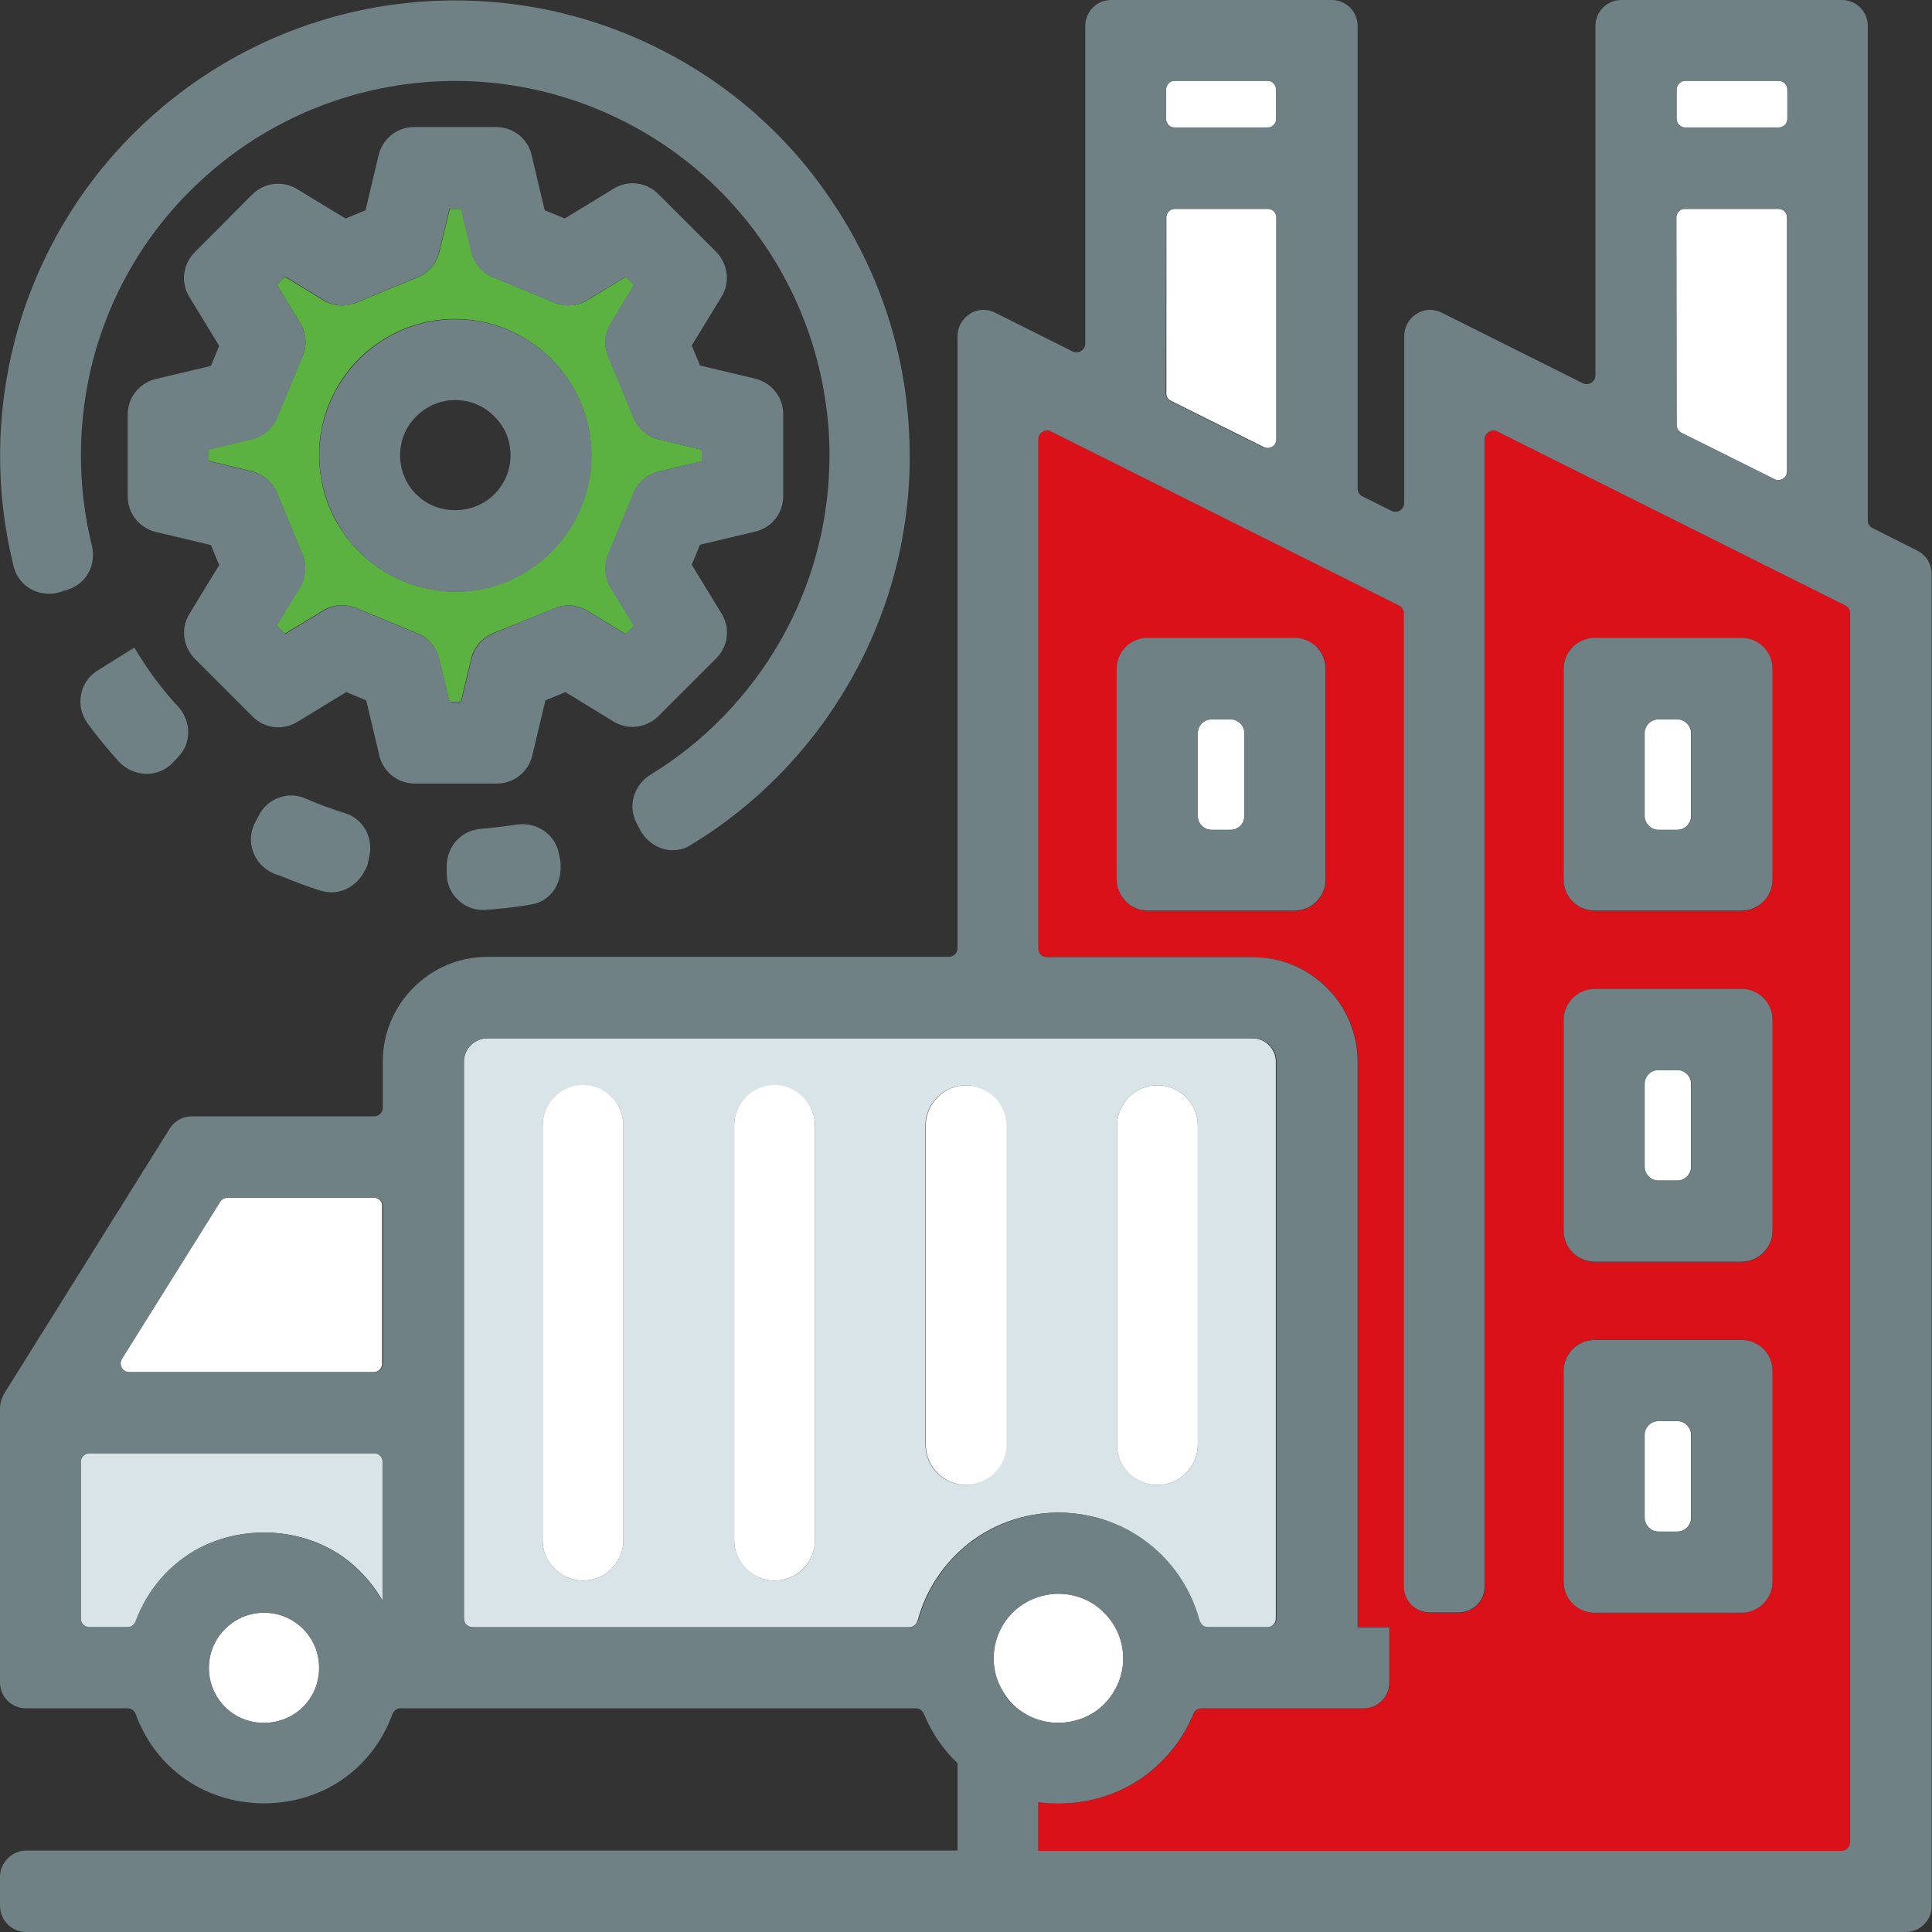 <svg xmlns="http://www.w3.org/2000/svg" xmlns:xlink="http://www.w3.org/1999/xlink" id="Lager_1" x="0px" y="0px" viewBox="0 0 55.97 55.97" style="enable-background:new 0 0 55.97 55.97;" xml:space="preserve"><rect x="0" y="0" width="55.97" height="55.97" fill="#333333" stroke="none"/><style type="text/css">	.st0{fill:#FFFFFF;}	.st1{fill:#DA1118;}	.st2{fill:#D9E4E8;}	.st3{fill:#5CB240;}	.st4{fill:#6F8184;}</style><g>	<path class="st0" d="M48.04,44.37h0.55c0.22,0,0.4-0.18,0.4-0.4v-2.4c0-0.22-0.18-0.4-0.4-0.4h-0.55c-0.22,0-0.4,0.18-0.4,0.4v2.4  C47.65,44.19,47.83,44.37,48.04,44.37z"></path>	<path class="st0" d="M48.04,34.2h0.55c0.22,0,0.4-0.18,0.4-0.4v-2.4c0-0.22-0.18-0.4-0.4-0.4h-0.55c-0.22,0-0.4,0.18-0.4,0.4v2.4  C47.65,34.03,47.83,34.2,48.04,34.2z"></path>	<path class="st0" d="M48.71,12.54l2.69,1.34c0.11,0.06,0.21,0.01,0.25-0.01s0.12-0.09,0.12-0.22V6.3c0-0.14-0.11-0.25-0.26-0.25  h-2.69c-0.14,0-0.26,0.11-0.26,0.25v6.01C48.57,12.41,48.62,12.49,48.71,12.54z"></path>	<path class="st0" d="M48.04,24.04h0.55c0.22,0,0.4-0.18,0.4-0.4v-2.4c0-0.22-0.18-0.4-0.4-0.4h-0.55c-0.22,0-0.4,0.18-0.4,0.4v2.4  C47.65,23.86,47.83,24.04,48.04,24.04z"></path>	<path class="st0" d="M35.1,24.04h0.55c0.22,0,0.4-0.18,0.4-0.4v-2.4c0-0.22-0.18-0.4-0.4-0.4H35.1c-0.22,0-0.4,0.18-0.4,0.4v2.4  C34.7,23.86,34.88,24.04,35.1,24.04z"></path>	<path class="st0" d="M33.92,11.61l2.69,1.34c0.12,0.06,0.21,0.01,0.25-0.01s0.12-0.09,0.12-0.22V6.3c0-0.14-0.11-0.25-0.25-0.25  h-2.69c-0.14,0-0.25,0.11-0.25,0.25v5.08C33.78,11.48,33.83,11.57,33.92,11.61z"></path>	<path class="st1" d="M30.34,27.73h5.97c0.81,0,1.57,0.32,2.14,0.89s0.89,1.33,0.89,2.14v16.39h0.92v1.59  c0,0.42-0.34,0.75-0.75,0.75h-4.7c-0.1,0-0.19,0.07-0.23,0.17c-0.3,0.71-0.78,1.33-1.41,1.79c-0.89,0.65-2.01,0.9-3.08,0.76v1.41  h23.28c0.14,0,0.25-0.12,0.25-0.26V17.77c0-0.1-0.05-0.18-0.14-0.23L43.39,12.5c-0.11-0.06-0.21-0.01-0.25,0.01  s-0.12,0.09-0.12,0.22v33.24c0,0.42-0.34,0.75-0.75,0.75h-0.84c-0.42,0-0.75-0.34-0.75-0.75v-28.2c0-0.1-0.05-0.18-0.14-0.23  L30.45,12.5c-0.11-0.06-0.21-0.01-0.25,0.01s-0.12,0.09-0.12,0.22v14.75C30.08,27.62,30.2,27.73,30.34,27.73z M45.3,19.39  c0-0.5,0.4-0.9,0.9-0.9h4.25c0.49,0,0.9,0.4,0.9,0.9v6.1c0,0.49-0.4,0.9-0.9,0.9H46.2c-0.49,0-0.9-0.4-0.9-0.9V19.39z M45.3,29.56  c0-0.5,0.4-0.9,0.9-0.9h4.25c0.49,0,0.9,0.4,0.9,0.9v6.1c0,0.5-0.4,0.9-0.9,0.9H46.2c-0.49,0-0.9-0.4-0.9-0.9V29.56z M45.3,39.72  c0-0.5,0.4-0.9,0.9-0.9h4.25c0.49,0,0.9,0.4,0.9,0.9v6.1c0,0.5-0.4,0.9-0.9,0.9H46.2c-0.49,0-0.9-0.4-0.9-0.9V39.72z M32.36,19.39  c0-0.5,0.4-0.9,0.9-0.9h4.25c0.5,0,0.9,0.4,0.9,0.9v6.1c0,0.49-0.4,0.9-0.9,0.9h-4.25c-0.5,0-0.9-0.4-0.9-0.9V19.39z"></path>	<path class="st0" d="M31.99,49.37c0.35-0.36,0.55-0.83,0.55-1.33c0-0.37-0.11-0.73-0.32-1.04s-0.5-0.55-0.84-0.69  c-0.23-0.09-0.47-0.14-0.72-0.14c-0.12,0-0.24,0.01-0.37,0.04c-0.36,0.07-0.7,0.25-0.96,0.51c-0.26,0.26-0.44,0.6-0.51,0.96  s-0.04,0.74,0.11,1.08s0.38,0.64,0.69,0.84C30.35,50.09,31.37,49.99,31.99,49.37z"></path>	<path class="st0" d="M48.83,3.7h2.69c0.14,0,0.26-0.11,0.26-0.25V2.6c0-0.14-0.11-0.26-0.26-0.26h-2.69  c-0.14,0-0.26,0.11-0.26,0.26v0.84C48.57,3.58,48.69,3.7,48.83,3.7z"></path>	<path class="st0" d="M10.84,34.7H6.59c-0.09,0-0.17,0.04-0.22,0.12l-2.84,4.54c-0.07,0.11-0.03,0.22-0.01,0.26  c0.02,0.04,0.09,0.13,0.22,0.13h7.08c0.14,0,0.25-0.11,0.25-0.25v-4.54C11.09,34.82,10.98,34.7,10.84,34.7z"></path>	<path class="st0" d="M34.03,3.7h2.69c0.14,0,0.25-0.11,0.25-0.25V2.6c0-0.14-0.11-0.26-0.25-0.26h-2.69  c-0.14,0-0.25,0.11-0.25,0.26v0.84C33.78,3.58,33.89,3.7,34.03,3.7z"></path>	<path class="st0" d="M8.26,46.84c-0.19-0.08-0.4-0.12-0.61-0.12c-0.1,0-0.21,0.01-0.31,0.03c-0.31,0.06-0.59,0.21-0.82,0.44  s-0.38,0.51-0.44,0.82s-0.03,0.63,0.09,0.92c0.12,0.29,0.32,0.54,0.59,0.72c0.62,0.42,1.49,0.33,2.02-0.2  c0.3-0.3,0.47-0.7,0.47-1.13c0-0.32-0.09-0.62-0.27-0.89S8.55,46.96,8.26,46.84z"></path>	<path class="st2" d="M10.84,42.1H2.6c-0.14,0-0.26,0.11-0.26,0.25v4.54c0,0.14,0.11,0.25,0.26,0.25h1.1c0.13,0,0.21-0.1,0.24-0.18  c0.26-0.7,0.7-1.31,1.29-1.76c1.38-1.07,3.46-1.07,4.84,0c0.42,0.33,0.77,0.74,1.03,1.2v-4.04C11.09,42.21,10.98,42.1,10.84,42.1z"></path>	<path class="st3" d="M16.07,17.62c0.31-0.13,0.67-0.1,0.96,0.08l1.1,0.67l0.24-0.24l-0.67-1.1c-0.18-0.29-0.2-0.65-0.08-0.96  l0.74-1.79c0.13-0.31,0.4-0.54,0.73-0.62l1.25-0.3v-0.33l-1.25-0.3c-0.33-0.08-0.6-0.31-0.73-0.62l-0.74-1.79  c-0.13-0.31-0.1-0.67,0.08-0.96l0.67-1.1l-0.24-0.24l-1.1,0.67c-0.29,0.18-0.65,0.2-0.96,0.08l-1.79-0.74  c-0.31-0.13-0.54-0.4-0.62-0.73l-0.3-1.25h-0.33l-0.3,1.25c-0.08,0.33-0.31,0.6-0.62,0.73l-1.79,0.74C10,8.9,9.64,8.87,9.35,8.69  l-1.1-0.67L8.02,8.25l0.67,1.1C8.87,9.64,8.9,10,8.77,10.31L8.02,12.1c-0.13,0.31-0.4,0.55-0.73,0.62l-1.25,0.3v0.33l1.25,0.3  c0.33,0.08,0.6,0.31,0.73,0.62l0.74,1.79c0.13,0.31,0.1,0.67-0.08,0.96l-0.67,1.1l0.24,0.24l1.1-0.67c0.29-0.18,0.65-0.2,0.96-0.08  l1.79,0.74c0.31,0.13,0.54,0.4,0.62,0.73l0.3,1.25h0.33l0.3-1.25c0.08-0.33,0.31-0.6,0.62-0.73L16.07,17.62z M13.19,17.14  c-0.26,0-0.52-0.03-0.77-0.08c-0.77-0.15-1.47-0.53-2.02-1.08c-0.55-0.55-0.93-1.25-1.08-2.02s-0.08-1.56,0.22-2.28  s0.8-1.34,1.45-1.77c0.65-0.44,1.41-0.67,2.19-0.67c1.05,0,2.04,0.41,2.79,1.16c0.75,0.75,1.16,1.74,1.16,2.79  c0,0.78-0.23,1.54-0.67,2.19s-1.05,1.15-1.77,1.45C14.22,17.04,13.71,17.14,13.19,17.14z"></path>	<path class="st2" d="M27.93,44.82c0.76-0.65,1.73-1,2.73-1s1.97,0.36,2.73,1c0.65,0.56,1.12,1.29,1.34,2.11  c0.03,0.13,0.13,0.21,0.25,0.21h1.73c0.14,0,0.25-0.11,0.25-0.25V30.76c0-0.18-0.07-0.35-0.2-0.48s-0.3-0.2-0.48-0.2H14.12  c-0.18,0-0.35,0.07-0.48,0.2c-0.13,0.13-0.2,0.3-0.2,0.48v16.13c0,0.14,0.11,0.25,0.26,0.25h12.64c0.11,0,0.21-0.08,0.25-0.21  C26.81,46.11,27.28,45.38,27.93,44.82z M32.36,32.61c0-0.65,0.53-1.17,1.17-1.17c0.65,0,1.17,0.53,1.17,1.17v9.24  c0,0.65-0.53,1.17-1.17,1.17c-0.65,0-1.17-0.53-1.17-1.17V32.61z M18.06,44.62c0,0.65-0.53,1.17-1.17,1.17  c-0.65,0-1.17-0.53-1.17-1.17V32.61c0-0.65,0.53-1.17,1.17-1.17c0.65,0,1.17,0.53,1.17,1.17V44.62z M23.61,44.62  c0,0.65-0.53,1.17-1.17,1.17s-1.17-0.53-1.17-1.17V32.61c0-0.65,0.53-1.17,1.17-1.17s1.17,0.53,1.17,1.17V44.62z M26.81,41.85  v-9.24c0-0.65,0.53-1.17,1.17-1.17c0.65,0,1.17,0.53,1.17,1.17v9.24c0,0.65-0.53,1.17-1.17,1.17  C27.34,43.02,26.81,42.5,26.81,41.85z"></path>	<path class="st0" d="M16.89,31.43c-0.65,0-1.17,0.53-1.17,1.17v12.02c0,0.65,0.53,1.17,1.17,1.17c0.65,0,1.17-0.53,1.17-1.17V32.61  C18.06,31.96,17.54,31.43,16.89,31.43z"></path>	<path class="st0" d="M22.44,31.43c-0.65,0-1.17,0.53-1.17,1.17v12.02c0,0.65,0.53,1.17,1.17,1.17s1.17-0.53,1.17-1.17V32.61  C23.61,31.96,23.08,31.43,22.44,31.43z"></path>	<path class="st0" d="M29.16,41.85v-9.24c0-0.65-0.53-1.17-1.17-1.17c-0.65,0-1.17,0.53-1.17,1.17v9.24c0,0.65,0.53,1.17,1.17,1.17  C28.63,43.02,29.16,42.5,29.16,41.85z"></path>	<path class="st0" d="M33.53,43.02c0.65,0,1.17-0.53,1.17-1.17v-9.24c0-0.65-0.53-1.17-1.17-1.17c-0.65,0-1.17,0.53-1.17,1.17v9.24  C32.36,42.5,32.88,43.02,33.53,43.02z"></path>	<path class="st4" d="M0.75,55.97h54.46c0.42,0,0.75-0.34,0.75-0.75V16.63c0-0.29-0.16-0.55-0.42-0.68l-1.29-0.65  c-0.09-0.04-0.14-0.13-0.14-0.23V0.75c0-0.42-0.34-0.75-0.75-0.75h-6.39c-0.42,0-0.75,0.34-0.75,0.75v10.12  c0,0.13-0.08,0.19-0.12,0.22c-0.04,0.02-0.13,0.07-0.25,0.01l-4.08-2.04c-0.24-0.12-0.51-0.11-0.73,0.03  c-0.22,0.14-0.36,0.38-0.36,0.64v4.84c0,0.13-0.08,0.19-0.12,0.22c-0.04,0.02-0.13,0.07-0.25,0.01l-0.84-0.42  c-0.09-0.04-0.14-0.13-0.14-0.23V0.75c0-0.42-0.34-0.75-0.75-0.75h-6.39c-0.42,0-0.75,0.34-0.75,0.75v9.2  c0,0.13-0.08,0.19-0.12,0.22c-0.04,0.02-0.13,0.07-0.25,0.01l-2.24-1.12c-0.24-0.12-0.51-0.11-0.73,0.03  c-0.22,0.14-0.36,0.38-0.36,0.64v17.74c0,0.14-0.11,0.25-0.26,0.25H14.12c-0.81,0-1.57,0.32-2.14,0.89  c-0.57,0.57-0.89,1.33-0.89,2.14v1.34c0,0.14-0.11,0.25-0.25,0.25H5.56c-0.26,0-0.5,0.13-0.64,0.35l-4.81,7.7  C0.04,40.52,0,40.66,0,40.81v7.93c0,0.42,0.34,0.75,0.75,0.75H3.7c0.13,0,0.21,0.1,0.24,0.19c0.26,0.7,0.7,1.31,1.29,1.76  c1.38,1.07,3.46,1.07,4.84,0c0.59-0.45,1.03-1.06,1.29-1.76c0.03-0.09,0.11-0.19,0.24-0.19h14.94c0.1,0,0.19,0.07,0.23,0.17  c0.22,0.54,0.55,1.02,0.97,1.42v2.53H0.75C0.34,53.62,0,53.96,0,54.37v0.84C0,55.63,0.34,55.97,0.75,55.97z M8.78,49.45  c-0.52,0.53-1.4,0.61-2.02,0.2c-0.26-0.18-0.47-0.42-0.59-0.72c-0.12-0.29-0.15-0.61-0.09-0.92c0.06-0.31,0.21-0.59,0.44-0.82  s0.51-0.38,0.82-0.44c0.1-0.02,0.21-0.03,0.31-0.03c0.21,0,0.42,0.04,0.61,0.12c0.29,0.12,0.54,0.32,0.72,0.59S9.24,48,9.24,48.32  C9.24,48.75,9.08,49.15,8.78,49.45z M11.09,46.4c-0.26-0.46-0.61-0.87-1.03-1.2c-1.38-1.07-3.46-1.07-4.84,0  c-0.59,0.46-1.03,1.06-1.29,1.76c-0.03,0.09-0.11,0.18-0.24,0.18H2.6c-0.14,0-0.26-0.11-0.26-0.25v-4.54  c0-0.14,0.11-0.25,0.26-0.25h8.23c0.14,0,0.25,0.11,0.25,0.25v4.05H11.09z M11.09,39.5c0,0.14-0.11,0.25-0.25,0.25H3.75  c-0.14,0-0.2-0.09-0.22-0.13s-0.06-0.14,0.01-0.26l2.84-4.54c0.05-0.08,0.13-0.12,0.22-0.12h4.25c0.14,0,0.25,0.11,0.25,0.25v4.55  H11.09z M26.34,47.15H13.7c-0.14,0-0.26-0.11-0.26-0.25V30.76c0-0.18,0.07-0.35,0.2-0.48s0.3-0.2,0.48-0.2H36.3  c0.18,0,0.35,0.07,0.48,0.2c0.13,0.12,0.2,0.3,0.2,0.48v16.13c0,0.14-0.11,0.25-0.25,0.25H35c-0.11,0-0.21-0.08-0.25-0.21  c-0.23-0.83-0.69-1.56-1.34-2.11c-0.76-0.65-1.73-1-2.73-1s-1.97,0.36-2.73,1c-0.65,0.56-1.12,1.29-1.34,2.11  C26.55,47.06,26.45,47.15,26.34,47.15z M28.93,48.76c-0.14-0.34-0.18-0.72-0.11-1.08s0.25-0.7,0.51-0.96s0.6-0.44,0.96-0.51  c0.12-0.02,0.24-0.04,0.37-0.04c0.24,0,0.49,0.05,0.72,0.14c0.34,0.14,0.63,0.38,0.84,0.69c0.21,0.31,0.32,0.67,0.32,1.04  c0,0.5-0.2,0.97-0.55,1.33c-0.62,0.62-1.64,0.72-2.37,0.23C29.31,49.4,29.07,49.11,28.93,48.76z M48.57,2.6  c0-0.14,0.11-0.26,0.26-0.26h2.69c0.14,0,0.26,0.11,0.26,0.26v0.84c0,0.14-0.11,0.25-0.26,0.25h-2.69c-0.14,0-0.26-0.11-0.26-0.25  V2.6z M48.57,6.3c0-0.14,0.11-0.25,0.26-0.25h2.69c0.14,0,0.26,0.11,0.26,0.25v7.35c0,0.13-0.08,0.19-0.12,0.22  s-0.13,0.07-0.25,0.01l-2.69-1.34c-0.09-0.04-0.14-0.13-0.14-0.23L48.57,6.3L48.57,6.3z M33.78,2.6c0-0.14,0.11-0.26,0.25-0.26  h2.69c0.14,0,0.25,0.11,0.25,0.26v0.84c0,0.14-0.11,0.25-0.25,0.25h-2.69c-0.14,0-0.25-0.11-0.25-0.25V2.6z M33.78,6.3  c0-0.14,0.11-0.25,0.25-0.25h2.69c0.14,0,0.25,0.11,0.25,0.25v6.43c0,0.13-0.08,0.19-0.12,0.22c-0.04,0.02-0.13,0.07-0.25,0.01  l-2.69-1.34c-0.09-0.04-0.14-0.13-0.14-0.23L33.78,6.3L33.78,6.3z M30.08,12.73c0-0.13,0.08-0.19,0.12-0.22  c0.04-0.02,0.13-0.07,0.25-0.01l10.08,5.04c0.09,0.04,0.14,0.13,0.14,0.23v28.19c0,0.42,0.34,0.75,0.75,0.75h0.84  c0.42,0,0.75-0.34,0.75-0.75V12.73c0-0.13,0.08-0.19,0.12-0.22c0.04-0.02,0.13-0.07,0.25-0.01l10.08,5.04  c0.09,0.04,0.14,0.13,0.14,0.23v35.59c0,0.14-0.11,0.26-0.25,0.26H30.08v-1.41c1.07,0.14,2.19-0.11,3.08-0.76  c0.62-0.46,1.11-1.07,1.41-1.79c0.04-0.11,0.13-0.17,0.23-0.17h4.7c0.42,0,0.75-0.34,0.75-0.75v-1.59h-0.92V30.76  c0-0.81-0.32-1.57-0.89-2.14s-1.33-0.89-2.14-0.89h-5.97c-0.14,0-0.25-0.11-0.25-0.25C30.08,27.48,30.08,12.73,30.08,12.73z"></path>	<path class="st4" d="M17.77,20.9L17.77,20.9c0.42,0.26,0.95,0.19,1.3-0.15l1.68-1.68c0.35-0.35,0.41-0.88,0.15-1.3l-0.86-1.41  l0.24-0.58l1.6-0.38c0.48-0.11,0.81-0.54,0.81-1.03V12c0-0.49-0.33-0.91-0.81-1.03l-1.6-0.38l-0.24-0.58L20.9,8.6  c0.26-0.42,0.19-0.95-0.15-1.3l-1.68-1.68c-0.35-0.35-0.88-0.41-1.3-0.15l-1.41,0.86l-0.58-0.24l-0.38-1.6  c-0.11-0.48-0.54-0.81-1.03-0.81H12c-0.49,0-0.91,0.33-1.03,0.81l-0.38,1.6l-0.58,0.24l-1.4-0.85c-0.42-0.26-0.95-0.19-1.3,0.15  L5.64,7.31c-0.35,0.35-0.41,0.88-0.15,1.3l0.86,1.41L6.11,10.6l-1.6,0.38C4.03,11.1,3.7,11.52,3.7,12.01v2.37  c0,0.49,0.33,0.91,0.81,1.03l1.6,0.38l0.24,0.58l-0.86,1.41c-0.26,0.42-0.19,0.95,0.15,1.3l1.68,1.68c0.35,0.35,0.88,0.41,1.3,0.15  l1.41-0.86l0.58,0.24l0.38,1.6c0.11,0.48,0.54,0.81,1.03,0.81h2.37c0.49,0,0.91-0.33,1.03-0.81l0.38-1.6l0.58-0.24L17.77,20.9z   M13.66,19.09l-0.3,1.25h-0.33l-0.3-1.25c-0.08-0.33-0.31-0.6-0.62-0.73l-1.79-0.74c-0.31-0.13-0.67-0.1-0.96,0.08l-1.1,0.67  l-0.24-0.24l0.67-1.1c0.18-0.29,0.2-0.65,0.08-0.96l-0.74-1.79c-0.13-0.31-0.4-0.55-0.73-0.62l-1.25-0.3v-0.33l1.25-0.3  c0.33-0.08,0.6-0.31,0.73-0.62l0.74-1.79C8.9,10,8.87,9.64,8.69,9.35l-0.67-1.1l0.24-0.24l1.1,0.67C9.64,8.87,10,8.9,10.31,8.77  l1.79-0.74c0.31-0.13,0.55-0.4,0.62-0.73l0.3-1.25h0.33l0.3,1.25c0.08,0.33,0.31,0.6,0.62,0.73l1.79,0.74  c0.31,0.13,0.67,0.1,0.96-0.08l1.1-0.67l0.24,0.24l-0.67,1.1c-0.18,0.29-0.2,0.65-0.08,0.96l0.74,1.79  c0.13,0.31,0.4,0.54,0.73,0.62l1.25,0.3v0.33l-1.25,0.3c-0.33,0.08-0.6,0.31-0.73,0.62l-0.74,1.79c-0.13,0.31-0.1,0.67,0.08,0.96  l0.67,1.1l-0.24,0.24l-1.1-0.67c-0.29-0.18-0.65-0.2-0.96-0.08l-1.79,0.74C13.97,18.49,13.74,18.76,13.66,19.09z"></path>	<path class="st4" d="M16.47,15.39c0.44-0.65,0.67-1.41,0.67-2.19c0-1.05-0.41-2.04-1.16-2.79s-1.74-1.16-2.79-1.16  c-0.78,0-1.54,0.23-2.19,0.67c-0.65,0.44-1.15,1.05-1.45,1.77s-0.38,1.51-0.22,2.28s0.53,1.47,1.08,2.02s1.25,0.93,2.02,1.08  c0.26,0.05,0.51,0.08,0.77,0.08c0.51,0,1.03-0.1,1.51-0.3C15.43,16.54,16.04,16.04,16.47,15.39z M12.3,14.52  c-0.26-0.18-0.47-0.42-0.59-0.72c-0.12-0.29-0.15-0.61-0.09-0.92s0.21-0.59,0.44-0.82c0.22-0.22,0.51-0.38,0.82-0.44  c0.1-0.02,0.21-0.03,0.31-0.03c0.21,0,0.42,0.04,0.61,0.12c0.29,0.12,0.54,0.33,0.72,0.59s0.27,0.57,0.27,0.89  c0,0.43-0.17,0.83-0.47,1.13C13.8,14.85,12.92,14.93,12.3,14.52z"></path>	<path class="st4" d="M46.2,26.38h4.25c0.49,0,0.9-0.4,0.9-0.9v-6.1c0-0.5-0.4-0.9-0.9-0.9H46.2c-0.49,0-0.9,0.4-0.9,0.9v6.1  C45.3,25.98,45.7,26.38,46.2,26.38z M47.65,21.24c0-0.22,0.18-0.4,0.4-0.4h0.55c0.22,0,0.4,0.18,0.4,0.4v2.4  c0,0.22-0.18,0.4-0.4,0.4h-0.55c-0.22,0-0.4-0.18-0.4-0.4V21.24z"></path>	<path class="st4" d="M33.25,26.38h4.25c0.5,0,0.9-0.4,0.9-0.9v-6.1c0-0.5-0.4-0.9-0.9-0.9h-4.25c-0.5,0-0.9,0.4-0.9,0.9v6.1  C32.36,25.98,32.76,26.38,33.25,26.38z M34.7,21.24c0-0.22,0.18-0.4,0.4-0.4h0.55c0.22,0,0.4,0.18,0.4,0.4v2.4  c0,0.22-0.18,0.4-0.4,0.4H35.1c-0.22,0-0.4-0.18-0.4-0.4C34.7,23.64,34.7,21.24,34.7,21.24z"></path>	<path class="st4" d="M46.2,36.55h4.25c0.49,0,0.9-0.4,0.9-0.9v-6.1c0-0.5-0.4-0.9-0.9-0.9H46.2c-0.49,0-0.9,0.4-0.9,0.9v6.1  C45.3,36.15,45.7,36.55,46.2,36.55z M47.65,31.4c0-0.22,0.18-0.4,0.4-0.4h0.55c0.22,0,0.4,0.18,0.4,0.4v2.4  c0,0.22-0.18,0.4-0.4,0.4h-0.55c-0.22,0-0.4-0.18-0.4-0.4V31.4z"></path>	<path class="st4" d="M46.2,46.72h4.25c0.49,0,0.9-0.4,0.9-0.9v-6.1c0-0.5-0.4-0.9-0.9-0.9H46.2c-0.49,0-0.9,0.4-0.9,0.9v6.1  C45.3,46.32,45.7,46.72,46.2,46.72z M47.65,41.57c0-0.22,0.18-0.4,0.4-0.4h0.55c0.22,0,0.4,0.18,0.4,0.4v2.4  c0,0.22-0.18,0.4-0.4,0.4h-0.55c-0.22,0-0.4-0.18-0.4-0.4V41.57z"></path>	<path class="st4" d="M14.95,23.89c-0.33,0.05-0.67,0.09-1,0.12c-0.58,0.04-1.01,0.49-1.01,1.11v0.18c0,0.3,0.12,0.58,0.34,0.78  c0.19,0.18,0.44,0.28,0.7,0.28c0.02,0,0.04,0,0.07,0c0.45-0.03,0.9-0.08,1.35-0.16c0.51-0.08,0.87-0.55,0.84-1.13  c0-0.04,0-0.1-0.01-0.16l-0.05-0.23C16.05,24.14,15.52,23.8,14.95,23.89z"></path>	<path class="st4" d="M0.9,17.07c0.26,0.14,0.57,0.17,0.85,0.08l0.22-0.07c0.53-0.17,0.83-0.72,0.69-1.28  c-0.43-1.75-0.42-3.6,0.03-5.35c0.52-2,1.6-3.81,3.12-5.21c1.52-1.41,3.4-2.35,5.44-2.72s4.13-0.15,6.05,0.64s3.56,2.1,4.75,3.79  s1.87,3.68,1.97,5.75c0.09,2.07-0.4,4.11-1.44,5.91c-0.9,1.56-2.19,2.89-3.73,3.83c-0.49,0.3-0.67,0.91-0.41,1.4l0.11,0.21  c0.14,0.26,0.38,0.46,0.66,0.54c0.09,0.03,0.19,0.04,0.28,0.04c0.18,0,0.36-0.05,0.52-0.15c1.9-1.15,3.48-2.77,4.59-4.7  c1.26-2.18,1.86-4.67,1.74-7.18c-0.11-2.52-0.94-4.93-2.39-6.99C22.52,3.55,20.52,1.96,18.19,1s-4.87-1.22-7.35-0.78  c-2.48,0.45-4.76,1.59-6.61,3.3s-3.16,3.9-3.8,6.34c-0.56,2.15-0.57,4.42-0.03,6.57C0.47,16.7,0.65,16.93,0.9,17.07z"></path>	<path class="st4" d="M4.02,18.97l-0.13-0.21l-1.07,0.67c-0.25,0.16-0.42,0.4-0.47,0.69c-0.06,0.29,0.01,0.6,0.19,0.84  c0.28,0.38,0.58,0.75,0.9,1.1c0.2,0.22,0.49,0.35,0.79,0.36h0.01c0.29,0,0.56-0.11,0.76-0.32l0.16-0.17c0.39-0.4,0.39-1.03,0-1.46  C4.73,20.01,4.35,19.5,4.02,18.97z"></path>	<path class="st4" d="M10,23.56c-0.39-0.12-0.79-0.27-1.16-0.43c-0.5-0.22-1.09,0-1.34,0.49l-0.11,0.21  c-0.14,0.26-0.16,0.56-0.06,0.84s0.31,0.51,0.59,0.63c0.03,0.02,0.07,0.03,0.11,0.04l0.06,0.02c0.46,0.19,0.84,0.33,1.19,0.44  c0.11,0.03,0.21,0.05,0.32,0.05c0.4,0,0.78-0.24,0.98-0.65c0.02-0.04,0.05-0.09,0.07-0.16l0.05-0.23  C10.82,24.26,10.52,23.72,10,23.56z"></path></g></svg>